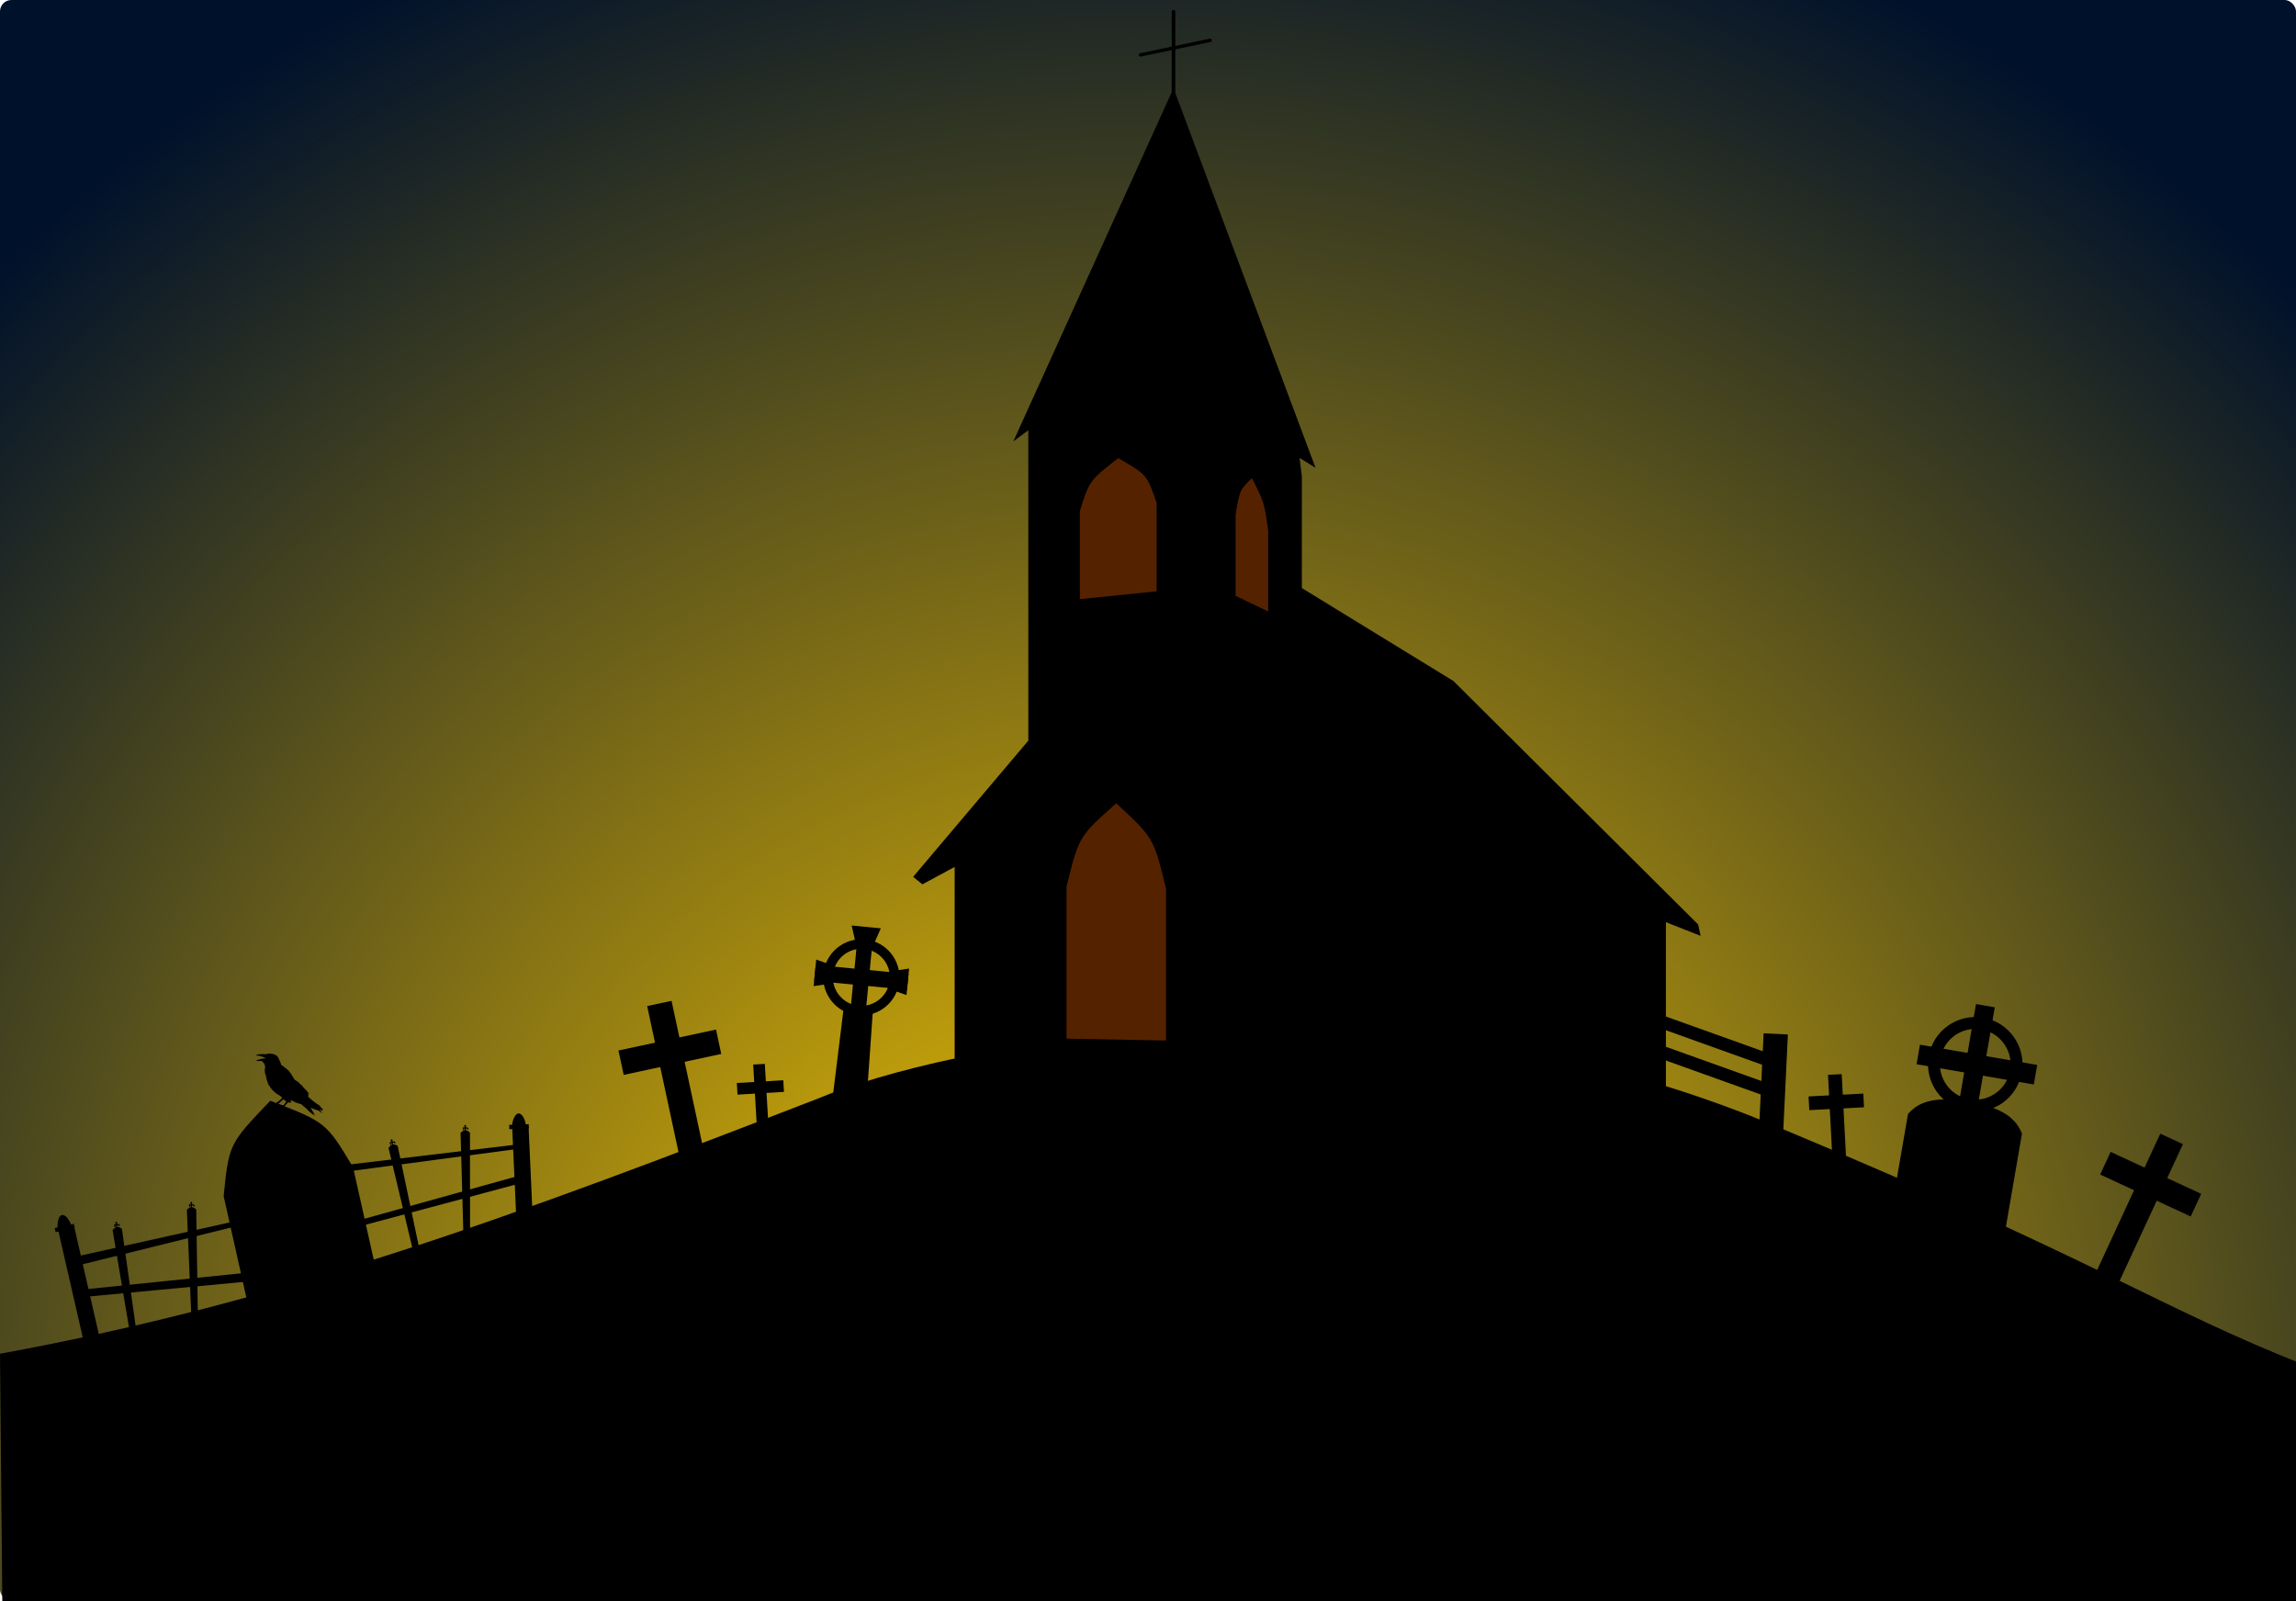 <?xml version="1.0" encoding="UTF-8" standalone="no"?>
<!-- Created with Inkscape (http://www.inkscape.org/) -->
<svg
    xmlns:inkscape="http://www.inkscape.org/namespaces/inkscape"
    xmlns:rdf="http://www.w3.org/1999/02/22-rdf-syntax-ns#"
    xmlns="http://www.w3.org/2000/svg"
    xmlns:sodipodi="http://sodipodi.sourceforge.net/DTD/sodipodi-0.dtd"
    xmlns:cc="http://creativecommons.org/ns#"
    xmlns:xlink="http://www.w3.org/1999/xlink"
    xmlns:dc="http://purl.org/dc/elements/1.1/"
    xmlns:svg="http://www.w3.org/2000/svg"
    xmlns:ns1="http://sozi.baierouge.fr"
    id="svg3641"
    sodipodi:docname="church.svg"
    viewBox="0 0 502 350"
    version="1.1"
    inkscape:version="0.48.1 r9760"
  >
  <defs
      id="defs3643"
    >
    <radialGradient
        id="radialGradient4127"
        gradientUnits="userSpaceOnUse"
        cy="329.34"
        cx="203.38"
        gradientTransform="matrix(1.014 -.993 .991 1.012 -284.99 182.44)"
        r="251"
        inkscape:collect="always"
      >
      <stop
          id="stop4123"
          style="stop-color:#ffcc00"
          offset="0"
      />
      <stop
          id="stop4125"
          style="stop-color:#00112b"
          offset="1"
      />
    </radialGradient
    >
  </defs
  >
  <sodipodi:namedview
      id="base"
      bordercolor="#666666"
      inkscape:pageshadow="2"
      inkscape:guide-bbox="true"
      inkscape:snap-page="true"
      pagecolor="#ffffff"
      inkscape:window-height="695"
      inkscape:window-maximized="1"
      inkscape:zoom="0.7"
      inkscape:window-x="0"
      showgrid="false"
      borderopacity="1.0"
      inkscape:current-layer="layer1"
      inkscape:cx="254.57655"
      inkscape:cy="88.655135"
      showguides="true"
      inkscape:window-y="24"
      inkscape:window-width="1366"
      inkscape:pageopacity="0.0"
      inkscape:document-units="px"
    >
    <sodipodi:guide
        id="guide4129"
        position="530,404.286"
        orientation="0,1"
    />
  </sodipodi:namedview
  >
  <g
      id="layer1"
      inkscape:label="Layer 1"
      inkscape:groupmode="layer"
      transform="translate(0 -702.36)"
    >
    <rect
        id="rect4119"
        ry="2.5"
        style="fill:url(#radialGradient4127)"
        transform="translate(0 702.36)"
        height="350"
        width="502"
        y="0"
        x="0"
    />
    <g
        id="g3990"
        transform="translate(-139.4 400)"
      >
      <path
          id="rect3004"
          d="m139.4 598.3c61.903-11.302 112.82-30.223 179.19-55.922 25.318-10.639 119.43-31.997 210.21 6.647 68.874 28.695 83.219 39.47 114.66 51.8v51.538h-503.56z"
          sodipodi:nodetypes="ccccccc"
          style="fill-rule:evenodd;fill:#000000"
          inkscape:connector-curvature="0"
      />
      <g
          id="g4014"
          inkscape:transform-center-x="-2.7106221"
          inkscape:transform-center-y="-3.0147138"
          transform="matrix(.58 .056 -.056 .58 95.445 79.974)"
        >
        <path
            id="rect3054-2"
            d="m463.21 718.61h11l1 37.937h-13z"
            sodipodi:nodetypes="ccccc"
            style="fill:#000000"
            inkscape:connector-curvature="0"
        />
        <path
            id="path3065-7"
            sodipodi:rx="12.5"
            sodipodi:ry="12.5"
            style="stroke:#000000;stroke-width:3.6;fill:none"
            sodipodi:type="arc"
            d="m382 898.86c0 6.904-5.596 12.5-12.5 12.5s-12.5-5.596-12.5-12.5 5.596-12.5 12.5-12.5 12.5 5.596 12.5 12.5z"
            transform="translate(99.211 -192.32)"
            sodipodi:cy="898.86218"
            sodipodi:cx="369.5"
        />
        <rect
            id="rect3837-1"
            style="fill:#000000"
            height="30.063"
            width="5.758"
            y="688.54"
            x="465.83"
        />
        <rect
            id="rect3842-7"
            style="fill:#000000"
            height="6"
            width="35"
            y="703.54"
            x="451.21"
        />
        <path
            id="rect3921"
            sodipodi:nodetypes="ccccc"
            style="fill:#000000"
            inkscape:connector-curvature="0"
            d="m451.21 701.54 4 1v8l-4 1z"
        />
        <path
            id="rect3921-1"
            sodipodi:nodetypes="ccccc"
            style="fill:#000000"
            inkscape:connector-curvature="0"
            d="m482.21 702.54 4-1v10l-4-1z"
        />
        <path
            id="rect3921-3"
            sodipodi:nodetypes="ccccc"
            style="fill:#000000"
            inkscape:connector-curvature="0"
            d="m474.21 687.54-2 6h-7l-2-6z"
        />
      </g
      >
      <path
          id="rect4023-1"
          sodipodi:nodetypes="cccccc"
          style="fill:#000000"
          inkscape:connector-curvature="0"
          d="m198.49 543c12.19 4.7 12.19 4.7 18.099 14.517l7.118 31.826-28.29 6.327-7.118-31.826c1.164-11.399 1.164-11.399 10.19-20.845z"
      />
      <g
          id="g4310"
          transform="matrix(.821 -.029 .029 .821 81.13 -191.65)"
        >
        <rect
            id="rect4241"
            style="fill:#000000"
            transform="matrix(1 -.004 .01 1 0 0)"
            height="30.317"
            width="4.367"
            y="908.83"
            x="166.21"
        />
        <path
            id="path4305"
            sodipodi:nodetypes="sssss"
            style="fill:#000000"
            inkscape:connector-curvature="0"
            d="m178.99 907.94c0 1.134-0.708 1.205-1.862 1.205s-1.862-0.071-1.862-1.205 0.708-3.482 1.862-3.482 1.862 2.348 1.862 3.482z"
        />
        <rect
            id="rect4308"
            style="fill:#000000"
            height="1.136"
            width="5.209"
            y="907.41"
            x="174.52"
        />
      </g
      >
      <g
          id="g4310-3"
          transform="matrix(.813 -.113 .113 .813 -92.573 -150.46)"
        >
        <g
            id="g4342"
            transform="matrix(.997 -.077 .077 .997 -70.481 20.023)"
          >
          <rect
              id="rect4241-86"
              style="fill:#000000"
              transform="matrix(1 -.004 .01 1 0 0)"
              height="30.317"
              width="4.367"
              y="908.83"
              x="166.21"
          />
          <path
              id="path4305-0"
              d="m178.99 907.94c0 1.134-0.708 1.205-1.862 1.205s-1.862-0.071-1.862-1.205 0.708-3.482 1.862-3.482 1.862 2.348 1.862 3.482z"
              sodipodi:nodetypes="sssss"
              style="fill:#000000"
              inkscape:connector-curvature="0"
          />
          <rect
              id="rect4308-0"
              style="fill:#000000"
              height="1.136"
              width="5.209"
              y="907.41"
              x="174.52"
          />
        </g
        >
      </g
      >
      <path
          id="rect4347"
          d="m210.03 557.62 42.037-5.016 0.21 0.963-41.826 5.54z"
          sodipodi:nodetypes="ccccc"
          style="fill:#000000"
          inkscape:connector-curvature="0"
      />
      <path
          id="rect4347-1"
          d="m212.19 570.71 41.725-11.618 0.294 1.676-40.931 10.949z"
          sodipodi:nodetypes="ccccc"
          style="fill:#000000"
          inkscape:connector-curvature="0"
      />
      <path
          id="rect4347-8"
          d="m154.6 577.38 40.449-8.997-0.827 1.254-37.961 9.401z"
          sodipodi:nodetypes="ccccc"
          style="fill:#000000"
          inkscape:connector-curvature="0"
      />
      <path
          id="rect4347-4"
          d="m156.32 584.39 41.662-4.277-2.967 2.268-38.219 3.595z"
          sodipodi:nodetypes="ccccc"
          style="fill:#000000"
          inkscape:connector-curvature="0"
      />
      <g
          id="g4490"
          transform="matrix(.801 -.181 .181 .801 -47.737 -157.45)"
        >
        <path
            id="rect4381"
            sodipodi:nodetypes="ccccc"
            style="fill:#000000"
            inkscape:connector-curvature="0"
            d="m132.41 917.27c0.887-0.877 1.722-0.846 2.5 0l-0.446 30.089h-1.702z"
        />
        <g
            id="g4477"
            transform="translate(0 .215)"
          >
          <rect
              id="rect4388"
              style="fill:#000000"
              height="1.555"
              width=".324"
              y="915.23"
              x="133.5"
          />
          <rect
              id="rect4390"
              style="fill:#000000"
              height=".305"
              width="1.273"
              y="915.63"
              x="133.01"
          />
          <path
              id="path4392"
              sodipodi:rx="0.140625"
              sodipodi:ry="0.140625"
              style="fill:#000000"
              sodipodi:type="arc"
              d="m133.65 915.17c0 0.078-0.063 0.141-0.141 0.141-0.078 0-0.141-0.063-0.141-0.141 0-0.078 0.063-0.141 0.141-0.141 0.078 0 0.141 0.063 0.141 0.141z"
              transform="translate(.152 -.074)"
              sodipodi:cy="915.16687"
              sodipodi:cx="133.50781"
          />
          <path
              id="path4392-2"
              sodipodi:rx="0.140625"
              sodipodi:ry="0.140625"
              style="fill:#000000"
              sodipodi:type="arc"
              d="m133.65 915.17c0 0.078-0.063 0.141-0.141 0.141-0.078 0-0.141-0.063-0.141-0.141 0-0.078 0.063-0.141 0.141-0.141 0.078 0 0.141 0.063 0.141 0.141z"
              transform="translate(.293 .055)"
              sodipodi:cy="915.16687"
              sodipodi:cx="133.50781"
          />
          <path
              id="path4392-5"
              sodipodi:rx="0.140625"
              sodipodi:ry="0.140625"
              style="fill:#000000"
              sodipodi:type="arc"
              d="m133.65 915.17c0 0.078-0.063 0.141-0.141 0.141-0.078 0-0.141-0.063-0.141-0.141 0-0.078 0.063-0.141 0.141-0.141 0.078 0 0.141 0.063 0.141 0.141z"
              transform="translate(.012 .055)"
              sodipodi:cy="915.16687"
              sodipodi:cx="133.50781"
          />
          <path
              id="path4392-9"
              sodipodi:rx="0.140625"
              sodipodi:ry="0.140625"
              style="fill:#000000"
              sodipodi:type="arc"
              d="m133.65 915.17c0 0.078-0.063 0.141-0.141 0.141-0.078 0-0.141-0.063-0.141-0.141 0-0.078 0.063-0.141 0.141-0.141 0.078 0 0.141 0.063 0.141 0.141z"
              inkscape:transform-center-x="0.66347625"
              inkscape:transform-center-y="-0.15885"
              transform="matrix(.02 -1 1 .02 -784.74 1031.3)"
              sodipodi:cy="915.16687"
              sodipodi:cx="133.50781"
          />
          <path
              id="path4392-2-7"
              sodipodi:rx="0.140625"
              sodipodi:ry="0.140625"
              style="fill:#000000"
              sodipodi:type="arc"
              d="m133.65 915.17c0 0.078-0.063 0.141-0.141 0.141-0.078 0-0.141-0.063-0.141-0.141 0-0.078 0.063-0.141 0.141-0.141 0.078 0 0.141 0.063 0.141 0.141z"
              inkscape:transform-center-x="0.53183625"
              inkscape:transform-center-y="-0.29685"
              transform="matrix(.02 -1 1 .02 -784.61 1031.2)"
              sodipodi:cy="915.16687"
              sodipodi:cx="133.50781"
          />
          <path
              id="path4392-5-0"
              sodipodi:rx="0.140625"
              sodipodi:ry="0.140625"
              style="fill:#000000"
              sodipodi:type="arc"
              d="m133.65 915.17c0 0.078-0.063 0.141-0.141 0.141-0.078 0-0.141-0.063-0.141-0.141 0-0.078 0.063-0.141 0.141-0.141 0.078 0 0.141 0.063 0.141 0.141z"
              inkscape:transform-center-x="0.53734625"
              inkscape:transform-center-y="-0.01565"
              transform="matrix(.02 -1 1 .02 -784.62 1031.5)"
              sodipodi:cy="915.16687"
              sodipodi:cx="133.50781"
          />
          <path
              id="path4392-9-2"
              sodipodi:rx="0.140625"
              sodipodi:ry="0.140625"
              style="fill:#000000"
              sodipodi:type="arc"
              d="m133.65 915.17c0 0.078-0.063 0.141-0.141 0.141-0.078 0-0.141-0.063-0.141-0.141 0-0.078 0.063-0.141 0.141-0.141 0.078 0 0.141 0.063 0.141 0.141z"
              inkscape:transform-center-x="-0.14006271"
              inkscape:transform-center-y="-0.00080326879"
              transform="matrix(.005 1 -1 .005 1048.9 777.93)"
              sodipodi:cy="915.16687"
              sodipodi:cx="133.50781"
          />
          <path
              id="path4392-2-7-8"
              sodipodi:rx="0.140625"
              sodipodi:ry="0.140625"
              style="fill:#000000"
              sodipodi:type="arc"
              d="m133.65 915.17c0 0.078-0.063 0.141-0.141 0.141-0.078 0-0.141-0.063-0.141-0.141 0-0.078 0.063-0.141 0.141-0.141 0.078 0 0.141 0.063 0.141 0.141z"
              inkscape:transform-center-x="-0.011862712"
              inkscape:transform-center-y="0.14035673"
              transform="matrix(.005 1 -1 .005 1048.8 778.07)"
              sodipodi:cy="915.16687"
              sodipodi:cx="133.50781"
          />
          <path
              id="path4392-5-0-5"
              sodipodi:rx="0.140625"
              sodipodi:ry="0.140625"
              style="fill:#000000"
              sodipodi:type="arc"
              d="m133.65 915.17c0 0.078-0.063 0.141-0.141 0.141-0.078 0-0.141-0.063-0.141-0.141 0-0.078 0.063-0.141 0.141-0.141 0.078 0 0.141 0.063 0.141 0.141z"
              inkscape:transform-center-x="-0.010462712"
              inkscape:transform-center-y="-0.14089327"
              transform="matrix(.005 1 -1 .005 1048.8 777.79)"
              sodipodi:cy="915.16687"
              sodipodi:cx="133.50781"
          />
        </g
        >
      </g
      >
      <g
          id="g4490-4"
          transform="matrix(.821 -.013 .013 .821 119.47 -201.35)"
        >
        <path
            id="rect4381-9"
            sodipodi:nodetypes="ccccc"
            style="fill:#000000"
            inkscape:connector-curvature="0"
            d="m132.41 917.27c0.887-0.877 1.722-0.846 2.5 0l-0.446 30.089h-1.702z"
        />
        <g
            id="g4477-2"
            transform="translate(0 .215)"
          >
          <rect
              id="rect4388-6"
              style="fill:#000000"
              height="1.555"
              width=".324"
              y="915.23"
              x="133.5"
          />
          <rect
              id="rect4390-2"
              style="fill:#000000"
              height=".305"
              width="1.273"
              y="915.63"
              x="133.01"
          />
          <path
              id="path4392-7"
              sodipodi:rx="0.140625"
              sodipodi:ry="0.140625"
              style="fill:#000000"
              sodipodi:type="arc"
              d="m133.65 915.17c0 0.078-0.063 0.141-0.141 0.141-0.078 0-0.141-0.063-0.141-0.141 0-0.078 0.063-0.141 0.141-0.141 0.078 0 0.141 0.063 0.141 0.141z"
              transform="translate(.152 -.074)"
              sodipodi:cy="915.16687"
              sodipodi:cx="133.50781"
          />
          <path
              id="path4392-2-0"
              sodipodi:rx="0.140625"
              sodipodi:ry="0.140625"
              style="fill:#000000"
              sodipodi:type="arc"
              d="m133.65 915.17c0 0.078-0.063 0.141-0.141 0.141-0.078 0-0.141-0.063-0.141-0.141 0-0.078 0.063-0.141 0.141-0.141 0.078 0 0.141 0.063 0.141 0.141z"
              transform="translate(.293 .055)"
              sodipodi:cy="915.16687"
              sodipodi:cx="133.50781"
          />
          <path
              id="path4392-5-07"
              sodipodi:rx="0.140625"
              sodipodi:ry="0.140625"
              style="fill:#000000"
              sodipodi:type="arc"
              d="m133.65 915.17c0 0.078-0.063 0.141-0.141 0.141-0.078 0-0.141-0.063-0.141-0.141 0-0.078 0.063-0.141 0.141-0.141 0.078 0 0.141 0.063 0.141 0.141z"
              transform="translate(.012 .055)"
              sodipodi:cy="915.16687"
              sodipodi:cx="133.50781"
          />
          <path
              id="path4392-9-28"
              sodipodi:rx="0.140625"
              sodipodi:ry="0.140625"
              style="fill:#000000"
              sodipodi:type="arc"
              d="m133.65 915.17c0 0.078-0.063 0.141-0.141 0.141-0.078 0-0.141-0.063-0.141-0.141 0-0.078 0.063-0.141 0.141-0.141 0.078 0 0.141 0.063 0.141 0.141z"
              inkscape:transform-center-x="0.66347625"
              inkscape:transform-center-y="-0.15885"
              transform="matrix(.02 -1 1 .02 -784.74 1031.3)"
              sodipodi:cy="915.16687"
              sodipodi:cx="133.50781"
          />
          <path
              id="path4392-2-7-87"
              sodipodi:rx="0.140625"
              sodipodi:ry="0.140625"
              style="fill:#000000"
              sodipodi:type="arc"
              d="m133.65 915.17c0 0.078-0.063 0.141-0.141 0.141-0.078 0-0.141-0.063-0.141-0.141 0-0.078 0.063-0.141 0.141-0.141 0.078 0 0.141 0.063 0.141 0.141z"
              inkscape:transform-center-x="0.53183625"
              inkscape:transform-center-y="-0.29685"
              transform="matrix(.02 -1 1 .02 -784.61 1031.2)"
              sodipodi:cy="915.16687"
              sodipodi:cx="133.50781"
          />
          <path
              id="path4392-5-0-1"
              sodipodi:rx="0.140625"
              sodipodi:ry="0.140625"
              style="fill:#000000"
              sodipodi:type="arc"
              d="m133.65 915.17c0 0.078-0.063 0.141-0.141 0.141-0.078 0-0.141-0.063-0.141-0.141 0-0.078 0.063-0.141 0.141-0.141 0.078 0 0.141 0.063 0.141 0.141z"
              inkscape:transform-center-x="0.53734625"
              inkscape:transform-center-y="-0.01565"
              transform="matrix(.02 -1 1 .02 -784.62 1031.5)"
              sodipodi:cy="915.16687"
              sodipodi:cx="133.50781"
          />
          <path
              id="path4392-9-2-8"
              sodipodi:rx="0.140625"
              sodipodi:ry="0.140625"
              style="fill:#000000"
              sodipodi:type="arc"
              d="m133.65 915.17c0 0.078-0.063 0.141-0.141 0.141-0.078 0-0.141-0.063-0.141-0.141 0-0.078 0.063-0.141 0.141-0.141 0.078 0 0.141 0.063 0.141 0.141z"
              inkscape:transform-center-x="-0.14006271"
              inkscape:transform-center-y="-0.00080326879"
              transform="matrix(.005 1 -1 .005 1048.9 777.93)"
              sodipodi:cy="915.16687"
              sodipodi:cx="133.50781"
          />
          <path
              id="path4392-2-7-8-3"
              sodipodi:rx="0.140625"
              sodipodi:ry="0.140625"
              style="fill:#000000"
              sodipodi:type="arc"
              d="m133.65 915.17c0 0.078-0.063 0.141-0.141 0.141-0.078 0-0.141-0.063-0.141-0.141 0-0.078 0.063-0.141 0.141-0.141 0.078 0 0.141 0.063 0.141 0.141z"
              inkscape:transform-center-x="-0.011862712"
              inkscape:transform-center-y="0.14035673"
              transform="matrix(.005 1 -1 .005 1048.8 778.07)"
              sodipodi:cy="915.16687"
              sodipodi:cx="133.50781"
          />
          <path
              id="path4392-5-0-5-5"
              sodipodi:rx="0.140625"
              sodipodi:ry="0.140625"
              style="fill:#000000"
              sodipodi:type="arc"
              d="m133.65 915.17c0 0.078-0.063 0.141-0.141 0.141-0.078 0-0.141-0.063-0.141-0.141 0-0.078 0.063-0.141 0.141-0.141 0.078 0 0.141 0.063 0.141 0.141z"
              inkscape:transform-center-x="-0.010462712"
              inkscape:transform-center-y="-0.14089327"
              transform="matrix(.005 1 -1 .005 1048.8 777.79)"
              sodipodi:cy="915.16687"
              sodipodi:cx="133.50781"
          />
        </g
        >
      </g
      >
      <g
          id="g4490-3"
          transform="matrix(.821 -.025 .025 .821 48.609 -182.94)"
        >
        <path
            id="rect4381-1"
            sodipodi:nodetypes="ccccc"
            style="fill:#000000"
            inkscape:connector-curvature="0"
            d="m132.41 917.27c0.887-0.877 1.722-0.846 2.5 0l-0.446 30.089h-1.702z"
        />
        <g
            id="g4477-3"
            transform="translate(0 .215)"
          >
          <rect
              id="rect4388-3"
              style="fill:#000000"
              height="1.555"
              width=".324"
              y="915.23"
              x="133.5"
          />
          <rect
              id="rect4390-9"
              style="fill:#000000"
              height=".305"
              width="1.273"
              y="915.63"
              x="133.01"
          />
          <path
              id="path4392-90"
              sodipodi:rx="0.140625"
              sodipodi:ry="0.140625"
              style="fill:#000000"
              sodipodi:type="arc"
              d="m133.65 915.17c0 0.078-0.063 0.141-0.141 0.141-0.078 0-0.141-0.063-0.141-0.141 0-0.078 0.063-0.141 0.141-0.141 0.078 0 0.141 0.063 0.141 0.141z"
              transform="translate(.152 -.074)"
              sodipodi:cy="915.16687"
              sodipodi:cx="133.50781"
          />
          <path
              id="path4392-2-6"
              sodipodi:rx="0.140625"
              sodipodi:ry="0.140625"
              style="fill:#000000"
              sodipodi:type="arc"
              d="m133.65 915.17c0 0.078-0.063 0.141-0.141 0.141-0.078 0-0.141-0.063-0.141-0.141 0-0.078 0.063-0.141 0.141-0.141 0.078 0 0.141 0.063 0.141 0.141z"
              transform="translate(.293 .055)"
              sodipodi:cy="915.16687"
              sodipodi:cx="133.50781"
          />
          <path
              id="path4392-5-2"
              sodipodi:rx="0.140625"
              sodipodi:ry="0.140625"
              style="fill:#000000"
              sodipodi:type="arc"
              d="m133.65 915.17c0 0.078-0.063 0.141-0.141 0.141-0.078 0-0.141-0.063-0.141-0.141 0-0.078 0.063-0.141 0.141-0.141 0.078 0 0.141 0.063 0.141 0.141z"
              transform="translate(.012 .055)"
              sodipodi:cy="915.16687"
              sodipodi:cx="133.50781"
          />
          <path
              id="path4392-9-8"
              sodipodi:rx="0.140625"
              sodipodi:ry="0.140625"
              style="fill:#000000"
              sodipodi:type="arc"
              d="m133.65 915.17c0 0.078-0.063 0.141-0.141 0.141-0.078 0-0.141-0.063-0.141-0.141 0-0.078 0.063-0.141 0.141-0.141 0.078 0 0.141 0.063 0.141 0.141z"
              inkscape:transform-center-x="0.66347625"
              inkscape:transform-center-y="-0.15885"
              transform="matrix(.02 -1 1 .02 -784.74 1031.3)"
              sodipodi:cy="915.16687"
              sodipodi:cx="133.50781"
          />
          <path
              id="path4392-2-7-89"
              sodipodi:rx="0.140625"
              sodipodi:ry="0.140625"
              style="fill:#000000"
              sodipodi:type="arc"
              d="m133.65 915.17c0 0.078-0.063 0.141-0.141 0.141-0.078 0-0.141-0.063-0.141-0.141 0-0.078 0.063-0.141 0.141-0.141 0.078 0 0.141 0.063 0.141 0.141z"
              inkscape:transform-center-x="0.53183625"
              inkscape:transform-center-y="-0.29685"
              transform="matrix(.02 -1 1 .02 -784.61 1031.2)"
              sodipodi:cy="915.16687"
              sodipodi:cx="133.50781"
          />
          <path
              id="path4392-5-0-3"
              sodipodi:rx="0.140625"
              sodipodi:ry="0.140625"
              style="fill:#000000"
              sodipodi:type="arc"
              d="m133.65 915.17c0 0.078-0.063 0.141-0.141 0.141-0.078 0-0.141-0.063-0.141-0.141 0-0.078 0.063-0.141 0.141-0.141 0.078 0 0.141 0.063 0.141 0.141z"
              inkscape:transform-center-x="0.53734625"
              inkscape:transform-center-y="-0.01565"
              transform="matrix(.02 -1 1 .02 -784.62 1031.5)"
              sodipodi:cy="915.16687"
              sodipodi:cx="133.50781"
          />
          <path
              id="path4392-9-2-4"
              sodipodi:rx="0.140625"
              sodipodi:ry="0.140625"
              style="fill:#000000"
              sodipodi:type="arc"
              d="m133.65 915.17c0 0.078-0.063 0.141-0.141 0.141-0.078 0-0.141-0.063-0.141-0.141 0-0.078 0.063-0.141 0.141-0.141 0.078 0 0.141 0.063 0.141 0.141z"
              inkscape:transform-center-x="-0.14006271"
              inkscape:transform-center-y="-0.00080326879"
              transform="matrix(.005 1 -1 .005 1048.9 777.93)"
              sodipodi:cy="915.16687"
              sodipodi:cx="133.50781"
          />
          <path
              id="path4392-2-7-8-5"
              sodipodi:rx="0.140625"
              sodipodi:ry="0.140625"
              style="fill:#000000"
              sodipodi:type="arc"
              d="m133.65 915.17c0 0.078-0.063 0.141-0.141 0.141-0.078 0-0.141-0.063-0.141-0.141 0-0.078 0.063-0.141 0.141-0.141 0.078 0 0.141 0.063 0.141 0.141z"
              inkscape:transform-center-x="-0.011862712"
              inkscape:transform-center-y="0.14035673"
              transform="matrix(.005 1 -1 .005 1048.8 778.07)"
              sodipodi:cy="915.16687"
              sodipodi:cx="133.50781"
          />
          <path
              id="path4392-5-0-5-2"
              sodipodi:rx="0.140625"
              sodipodi:ry="0.140625"
              style="fill:#000000"
              sodipodi:type="arc"
              d="m133.65 915.17c0 0.078-0.063 0.141-0.141 0.141-0.078 0-0.141-0.063-0.141-0.141 0-0.078 0.063-0.141 0.141-0.141 0.078 0 0.141 0.063 0.141 0.141z"
              inkscape:transform-center-x="-0.010462712"
              inkscape:transform-center-y="-0.14089327"
              transform="matrix(.005 1 -1 .005 1048.8 777.79)"
              sodipodi:cy="915.16687"
              sodipodi:cx="133.50781"
          />
        </g
        >
      </g
      >
      <g
          id="g4490-8"
          transform="matrix(.811 -.127 .127 .811 -59.855 -155.79)"
        >
        <path
            id="rect4381-2"
            sodipodi:nodetypes="ccccc"
            style="fill:#000000"
            inkscape:connector-curvature="0"
            d="m132.41 917.27c0.887-0.877 1.722-0.846 2.5 0l-0.446 30.089h-1.702z"
        />
        <g
            id="g4477-6"
            transform="translate(0 .215)"
          >
          <rect
              id="rect4388-5"
              style="fill:#000000"
              height="1.555"
              width=".324"
              y="915.23"
              x="133.5"
          />
          <rect
              id="rect4390-4"
              style="fill:#000000"
              height=".305"
              width="1.273"
              y="915.63"
              x="133.01"
          />
          <path
              id="path4392-6"
              sodipodi:rx="0.140625"
              sodipodi:ry="0.140625"
              style="fill:#000000"
              sodipodi:type="arc"
              d="m133.65 915.17c0 0.078-0.063 0.141-0.141 0.141-0.078 0-0.141-0.063-0.141-0.141 0-0.078 0.063-0.141 0.141-0.141 0.078 0 0.141 0.063 0.141 0.141z"
              transform="translate(.152 -.074)"
              sodipodi:cy="915.16687"
              sodipodi:cx="133.50781"
          />
          <path
              id="path4392-2-3"
              sodipodi:rx="0.140625"
              sodipodi:ry="0.140625"
              style="fill:#000000"
              sodipodi:type="arc"
              d="m133.65 915.17c0 0.078-0.063 0.141-0.141 0.141-0.078 0-0.141-0.063-0.141-0.141 0-0.078 0.063-0.141 0.141-0.141 0.078 0 0.141 0.063 0.141 0.141z"
              transform="translate(.293 .055)"
              sodipodi:cy="915.16687"
              sodipodi:cx="133.50781"
          />
          <path
              id="path4392-5-8"
              sodipodi:rx="0.140625"
              sodipodi:ry="0.140625"
              style="fill:#000000"
              sodipodi:type="arc"
              d="m133.65 915.17c0 0.078-0.063 0.141-0.141 0.141-0.078 0-0.141-0.063-0.141-0.141 0-0.078 0.063-0.141 0.141-0.141 0.078 0 0.141 0.063 0.141 0.141z"
              transform="translate(.012 .055)"
              sodipodi:cy="915.16687"
              sodipodi:cx="133.50781"
          />
          <path
              id="path4392-9-4"
              sodipodi:rx="0.140625"
              sodipodi:ry="0.140625"
              style="fill:#000000"
              sodipodi:type="arc"
              d="m133.65 915.17c0 0.078-0.063 0.141-0.141 0.141-0.078 0-0.141-0.063-0.141-0.141 0-0.078 0.063-0.141 0.141-0.141 0.078 0 0.141 0.063 0.141 0.141z"
              inkscape:transform-center-x="0.66347625"
              inkscape:transform-center-y="-0.15885"
              transform="matrix(.02 -1 1 .02 -784.74 1031.3)"
              sodipodi:cy="915.16687"
              sodipodi:cx="133.50781"
          />
          <path
              id="path4392-2-7-3"
              sodipodi:rx="0.140625"
              sodipodi:ry="0.140625"
              style="fill:#000000"
              sodipodi:type="arc"
              d="m133.65 915.17c0 0.078-0.063 0.141-0.141 0.141-0.078 0-0.141-0.063-0.141-0.141 0-0.078 0.063-0.141 0.141-0.141 0.078 0 0.141 0.063 0.141 0.141z"
              inkscape:transform-center-x="0.53183625"
              inkscape:transform-center-y="-0.29685"
              transform="matrix(.02 -1 1 .02 -784.61 1031.2)"
              sodipodi:cy="915.16687"
              sodipodi:cx="133.50781"
          />
          <path
              id="path4392-5-0-7"
              sodipodi:rx="0.140625"
              sodipodi:ry="0.140625"
              style="fill:#000000"
              sodipodi:type="arc"
              d="m133.65 915.17c0 0.078-0.063 0.141-0.141 0.141-0.078 0-0.141-0.063-0.141-0.141 0-0.078 0.063-0.141 0.141-0.141 0.078 0 0.141 0.063 0.141 0.141z"
              inkscape:transform-center-x="0.53734625"
              inkscape:transform-center-y="-0.01565"
              transform="matrix(.02 -1 1 .02 -784.62 1031.5)"
              sodipodi:cy="915.16687"
              sodipodi:cx="133.50781"
          />
          <path
              id="path4392-9-2-7"
              sodipodi:rx="0.140625"
              sodipodi:ry="0.140625"
              style="fill:#000000"
              sodipodi:type="arc"
              d="m133.65 915.17c0 0.078-0.063 0.141-0.141 0.141-0.078 0-0.141-0.063-0.141-0.141 0-0.078 0.063-0.141 0.141-0.141 0.078 0 0.141 0.063 0.141 0.141z"
              inkscape:transform-center-x="-0.14006271"
              inkscape:transform-center-y="-0.00080326879"
              transform="matrix(.005 1 -1 .005 1048.9 777.93)"
              sodipodi:cy="915.16687"
              sodipodi:cx="133.50781"
          />
          <path
              id="path4392-2-7-8-1"
              sodipodi:rx="0.140625"
              sodipodi:ry="0.140625"
              style="fill:#000000"
              sodipodi:type="arc"
              d="m133.65 915.17c0 0.078-0.063 0.141-0.141 0.141-0.078 0-0.141-0.063-0.141-0.141 0-0.078 0.063-0.141 0.141-0.141 0.078 0 0.141 0.063 0.141 0.141z"
              inkscape:transform-center-x="-0.011862712"
              inkscape:transform-center-y="0.14035673"
              transform="matrix(.005 1 -1 .005 1048.8 778.07)"
              sodipodi:cy="915.16687"
              sodipodi:cx="133.50781"
          />
          <path
              id="path4392-5-0-5-0"
              sodipodi:rx="0.140625"
              sodipodi:ry="0.140625"
              style="fill:#000000"
              sodipodi:type="arc"
              d="m133.65 915.17c0 0.078-0.063 0.141-0.141 0.141-0.078 0-0.141-0.063-0.141-0.141 0-0.078 0.063-0.141 0.141-0.141 0.078 0 0.141 0.063 0.141 0.141z"
              inkscape:transform-center-x="-0.010462712"
              inkscape:transform-center-y="-0.14089327"
              transform="matrix(.005 1 -1 .005 1048.8 777.79)"
              sodipodi:cy="915.16687"
              sodipodi:cx="133.50781"
          />
        </g
        >
      </g
      >
      <g
          id="g3868-9"
          transform="matrix(.712 .123 -.123 .712 423.55 -148.48)"
        >
        <path
            id="rect3054-1"
            sodipodi:nodetypes="ccccccc"
            style="fill:#000000"
            inkscape:connector-curvature="0"
            d="m345 915.61c2-3.251 5-5.251 10-6.187h15c5 0.937 8 2.937 10 6.187v31.749h-35z"
        />
        <path
            id="path3065-0"
            sodipodi:rx="12.5"
            sodipodi:ry="12.5"
            style="stroke:#000000;stroke-width:3.6;fill:none"
            sodipodi:type="arc"
            d="m382 898.86c0 6.904-5.596 12.5-12.5 12.5s-12.5-5.596-12.5-12.5 5.596-12.5 12.5-12.5 12.5 5.596 12.5 12.5z"
            transform="translate(-7,-1.5)"
            sodipodi:cy="898.86218"
            sodipodi:cx="369.5"
        />
        <rect
            id="rect3837-12"
            style="fill:#000000"
            height="30.063"
            width="5.758"
            y="879.36"
            x="359.62"
        />
        <rect
            id="rect3842-6"
            style="fill:#000000"
            height="6"
            width="36"
            y="894.36"
            x="345"
        />
      </g
      >
      <g
          id="g3407"
          transform="matrix(.995 -.103 .103 .995 -538.93 -269.18)"
        >
        <path
            id="rect4084-1"
            style="fill:#000000"
            inkscape:connector-curvature="0"
            d="m733.74 871.41 5.421-0.589 4.123 37.944-5.421 0.589z"
        />
        <path
            id="rect4086-8"
            style="fill:#000000"
            inkscape:connector-curvature="0"
            d="m726.5 880.42 21.683-2.356 0.589 5.421-21.683 2.356z"
        />
      </g
      >
      <g
          id="g4820"
          transform="matrix(.931 -.366 .366 .931 -79.773 -211.97)"
        >
        <g
            id="g4774"
            transform="matrix(.575 .192 -.192 .575 327.05 436.9)"
          >
          <path
              id="rect4084-1-9"
              style="fill:#000000"
              inkscape:connector-curvature="0"
              d="m214.52 774.52h4.94v34.578h-4.94z"
          />
          <path
              id="rect4086-8-2"
              style="fill:#000000"
              inkscape:connector-curvature="0"
              d="m207.11 781.93h19.759v4.94h-19.759z"
          />
        </g
        >
      </g
      >
      <path
          id="path2182"
          style="fill:#000000"
          d="m206.75 545.1c-0.012-0.032-0.342-0.345-0.439-0.467-0.044-0.055-0.163-0.156-0.311-0.263-0.299-0.217-0.362-0.268-0.594-0.482l-0.187-0.172-0.24-0.048c-0.258-0.052-0.562-0.148-0.871-0.274-0.178-0.073-0.634-0.293-0.772-0.372-0.18-0.104-0.418-0.191-0.455-0.167-0.018 0.011-0.017 0.014 0.006 0.015 0.016 0 0.033 0.008 0.039 0.017 0.006 0.01-0.008 0.017-0.033 0.017-0.027 0-0.043-0.009-0.043-0.025 0-0.039-0.026-0.03-0.048 0.018-0.026 0.058-0.025 0.088 0.003 0.051 0.021-0.028 0.025-0.029 0.075-0.003 0.029 0.015 0.063 0.027 0.075 0.027 0.013 0 0.037 0.011 0.055 0.024 0.026 0.019 0.028 0.028 0.011 0.045-0.031 0.031-0.026 0.071 0.012 0.094 0.019 0.012 0.029 0.031 0.023 0.046-0.006 0.015 0.002 0.03 0.02 0.036 0.028 0.011 0.027 0.013-0.001 0.034-0.028 0.02-0.028 0.022-0.002 0.022 0.021 0 0.028 0.015 0.028 0.059 0 0.05-0.006 0.059-0.038 0.058-0.034 0-0.175-0.069-0.276-0.134-0.02-0.013-0.042-0.019-0.048-0.012-0.012 0.012 0.043 0.087 0.137 0.184 0.033 0.034 0.058 0.07 0.054 0.08-0.003 0.01-0.081-0.028-0.174-0.083-0.181-0.108-0.223-0.123-0.193-0.068 0.01 0.018 0.028 0.034 0.04 0.034 0.03 0 0.101 0.078 0.081 0.09-0.009 0.005-0.049-0.02-0.089-0.056-0.04-0.036-0.086-0.078-0.103-0.092-0.016-0.014-0.036-0.026-0.044-0.026-0.04 0-0.963 0.989-0.963 1.036-1.736 0.048-1.174-0.097-2.096-0.731 0.143 0.015 0.151 0.014 0.251-0.032 0.057-0.026 0.103-0.056 0.103-0.067 0-0.011 0.022-0.024 0.049-0.03 0.028-0.006 0.052-0.024 0.057-0.043 0.005-0.018 0.026-0.039 0.049-0.048 0.022-0.008 0.05-0.027 0.062-0.042 0.012-0.015 0.052-0.043 0.087-0.064 0.036-0.02 0.065-0.041 0.065-0.047 0-0.006 0.058-0.056 0.128-0.11 0.152-0.118 0.447-0.358 0.459-0.374 0.005-0.006 0.093-0.089 0.197-0.185 0.104-0.096 0.189-0.185 0.189-0.199 0-0.014-0.039-0.077-0.087-0.141-0.071-0.096-0.121-0.14-0.281-0.245-0.107-0.071-0.227-0.153-0.266-0.184-0.04-0.03-0.129-0.082-0.199-0.115-0.139-0.066-0.215-0.117-0.47-0.311-0.093-0.071-0.203-0.151-0.243-0.176-0.093-0.059-0.61-0.577-0.751-0.754-0.059-0.074-0.125-0.15-0.147-0.168-0.022-0.019-0.057-0.066-0.077-0.105-0.119-0.223-0.215-0.387-0.239-0.406-0.015-0.013-0.043-0.053-0.063-0.091-0.026-0.051-0.037-0.06-0.042-0.038-0.011 0.051-0.039 0.024-0.083-0.081-0.023-0.055-0.056-0.115-0.073-0.134-0.04-0.044-0.159-0.385-0.19-0.546-0.013-0.069-0.036-0.147-0.051-0.175-0.015-0.028-0.031-0.077-0.036-0.109-0.012-0.072-0.057-0.22-0.074-0.243-0.031-0.042-0.124-0.445-0.151-0.658-0.009-0.066-0.03-0.153-0.049-0.193-0.018-0.04-0.041-0.099-0.05-0.131-0.009-0.032-0.043-0.135-0.075-0.229-0.079-0.231-0.108-0.482-0.081-0.7 0.027-0.217 0.026-0.238-0.006-0.212-0.014 0.011-0.025 0.031-0.025 0.043 0 0.012-0.009 0.028-0.019 0.034-0.035 0.021 0-0.172 0.055-0.31 0.044-0.108 0.053-0.158 0.06-0.318 0.007-0.148 0.004-0.188-0.013-0.185-0.028 0.007-0.07-0.147-0.058-0.215 0.006-0.036 0.002-0.055-0.014-0.061-0.037-0.014-0.048-0.133-0.019-0.215l0.026-0.073-0.043 0.046c-0.059 0.063-0.082 0.059-0.068-0.012 0.016-0.083-0.038-0.178-0.093-0.164-0.02 0.005-0.031-0.007-0.04-0.044-0.008-0.036-0.021-0.052-0.043-0.052-0.043 0-0.099-0.05-0.088-0.078 0.006-0.015-0.004-0.023-0.026-0.023-0.029 0-0.033-0.008-0.026-0.046 0.007-0.035-0.001-0.058-0.033-0.092-0.023-0.025-0.05-0.046-0.059-0.046-0.009 0-0.019-0.007-0.022-0.015-0.003-0.008-0.044-0.034-0.091-0.058l-0.086-0.043-0.615-0.003c-0.539-0.002-0.615-0.006-0.61-0.028 0.021-0.103 0.829-0.378 1.314-0.447 0.101-0.015 0.293-0.042 0.426-0.062 0.133-0.019 0.274-0.036 0.315-0.036 0.041-0.002 0.077-0.007 0.082-0.014 0.038-0.062-0.915-0.442-1.301-0.518-0.236-0.046-0.641-0.084-0.719-0.066-0.083 0.019-0.097-0.003-0.044-0.066 0.096-0.114 0.439-0.227 0.743-0.245 0.647-0.038 0.977-0.039 1.27-0.002 0.244 0.031 0.261 0.028 0.344-0.046 0.059-0.053 0.082-0.063 0.14-0.062 0.038 0.002 0.125-0.005 0.194-0.015 0.169-0.022 0.632 0.004 0.847 0.048 0.316 0.065 0.601 0.177 0.781 0.308 0.06 0.043 0.136 0.097 0.169 0.118 0.033 0.022 0.074 0.061 0.091 0.087s0.075 0.101 0.129 0.167c0.054 0.066 0.098 0.126 0.098 0.135 0 0.009 0.018 0.042 0.04 0.074s0.049 0.089 0.061 0.126c0.012 0.037 0.042 0.109 0.068 0.159 0.025 0.051 0.058 0.115 0.071 0.143 0.041 0.082 0.072 0.161 0.112 0.285 0.021 0.065 0.067 0.168 0.103 0.229 0.088 0.151 0.104 0.194 0.107 0.286 0.002 0.043 0.012 0.09 0.024 0.104 0.011 0.014 0.024 0.058 0.028 0.097 0.004 0.043 0.018 0.079 0.034 0.089 0.015 0.009 0.062 0.041 0.105 0.071 0.043 0.03 0.111 0.074 0.153 0.097 0.042 0.024 0.103 0.063 0.137 0.088 0.271 0.202 0.408 0.311 0.509 0.408 0.065 0.062 0.171 0.149 0.237 0.194 0.168 0.114 0.43 0.349 0.55 0.493 0.027 0.032 0.087 0.111 0.134 0.176 0.047 0.065 0.123 0.167 0.17 0.226 0.047 0.06 0.105 0.139 0.129 0.176 0.024 0.037 0.08 0.124 0.125 0.193 0.045 0.069 0.085 0.133 0.088 0.143 0.004 0.009 0.057 0.096 0.119 0.193 0.061 0.097 0.135 0.218 0.163 0.268 0.219 0.398 0.264 0.458 0.458 0.61 0.131 0.103 0.155 0.119 0.329 0.213 0.123 0.067 0.235 0.139 0.33 0.213 0.051 0.039 0.226 0.217 0.39 0.396 0.074 0.08 0.143 0.145 0.153 0.145 0.011 0 0.091 0.07 0.179 0.155 0.087 0.085 0.181 0.171 0.207 0.191 0.026 0.02 0.072 0.084 0.102 0.143 0.069 0.135 0.166 0.253 0.314 0.377 0.064 0.054 0.14 0.124 0.168 0.156 0.053 0.059 0.107 0.114 0.146 0.146 0.152 0.128 0.497 0.566 0.612 0.778 0.018 0.032 0.046 0.08 0.063 0.106 0.05 0.075 0.014 0.094-0.095 0.048-0.095-0.039-0.147-0.047-0.147-0.021 0 0.009 0.016 0.045 0.036 0.08 0.096 0.169 0.115 0.215 0.115 0.278 0 0.056-0.011 0.077-0.067 0.13-0.037 0.035-0.067 0.07-0.067 0.078 0 0.008 0.051 0.05 0.113 0.093 0.19 0.133 0.26 0.194 0.402 0.354 0.033 0.036 0.08 0.068 0.12 0.079 0.044 0.012 0.084 0.041 0.122 0.086 0.031 0.038 0.082 0.092 0.113 0.121 0.157 0.149 0.197 0.184 0.244 0.217 0.028 0.02 0.104 0.079 0.169 0.131 0.065 0.052 0.151 0.114 0.193 0.138 0.042 0.024 0.099 0.067 0.128 0.094 0.029 0.027 0.104 0.084 0.168 0.126 0.064 0.042 0.149 0.099 0.191 0.127 0.102 0.07 0.164 0.109 0.361 0.232 0.197 0.123 0.333 0.246 0.321 0.291-0.006 0.022 0.002 0.031 0.028 0.031 0.028 0.002 0.05 0.028 0.096 0.122 0.046 0.092 0.073 0.128 0.117 0.15 0.074 0.037 0.252 0.231 0.312 0.34 0.026 0.048 0.047 0.113 0.049 0.151 0.001 0.037 0.008 0.091 0.015 0.121 0.022 0.091-0.037 0.088-0.243-0.012-0.392-0.19-0.542-0.248-0.432-0.166 0.025 0.019 0.046 0.042 0.046 0.052 0 0.026 0.117 0.215 0.175 0.283 0.128 0.149 0.228 0.29 0.228 0.32 0 0.018 0.008 0.048 0.018 0.066 0.013 0.025 0.012 0.035-0.007 0.042-0.015 0.006-0.1-0.052-0.218-0.147-0.239-0.193-0.425-0.338-0.543-0.422-0.086-0.061-0.091-0.063-0.113-0.034-0.022 0.03-0.031 0.028-0.23-0.04-0.271-0.093-0.642-0.227-0.727-0.264-0.037-0.016-0.139-0.054-0.226-0.085-0.088-0.03-0.214-0.078-0.281-0.106-0.067-0.028-0.122-0.043-0.122-0.035 0 0.019 0.073 0.139 0.344 0.56 0.053 0.083 0.124 0.194 0.158 0.247 0.05 0.079 0.07 0.152 0.119 0.161 0.11 0.337 0.109 0.436 0.329 0.622-0.047 0.196-1.258-0.762-1.179-0.743m-5.649-1.473c0.144-0.154 0.593-0.769 0.593-0.811 0-0.012-0.023-0.035-0.05-0.049-0.048-0.025-0.05-0.024-0.05 0.008 0 0.054-0.033 0.04-0.114-0.046-0.041-0.044-0.066-0.063-0.056-0.043 0.021 0.041-0.001 0.068-0.028 0.034-0.009-0.011-0.029-0.046-0.045-0.077-0.038-0.074-0.125-0.17-0.156-0.17-0.013 0-0.046-0.024-0.073-0.052-0.048-0.052-0.049-0.052-0.095-0.022-0.125 0.08-0.51 0.414-0.758 0.657-0.153 0.149-0.284 0.279-0.292 0.288-0.008 0.009-0.032 0.036-0.054 0.061s-0.041 0.05-0.041 0.057c0 0.018 0.527 0.125 0.638 0.129 0.313 0.067 0.153 0.046 0.438 0.095zm5.51-2.519c-0.001-0.018 0.003-0.028 0.009-0.022 0.005 0.006 0.006 0.02 0.001 0.032-0.005 0.013-0.009 0.009-0.01-0.01z"
          inkscape:transform-center-x="-1.9593139"
          inkscape:transform-center-y="0.00013046161"
          inkscape:connector-curvature="0"
          sodipodi:nodetypes="csscccsssssssssssssssssssssssssssssssccssssssssssssssssssssssssssssssssssssssssssscccsssssssssscccsssssssssssssssssssssssssssssssssssssssssssssssssssssssssssssssssssssssssssssssssssssssssssssssssccccssssssssssssssccccsccc"
      />
      <g
          id="g4060"
          transform="matrix(.819 0 0 .819 -292.33 -187.08)"
        >
        <path
            id="rect3167-1"
            sodipodi:nodetypes="ccccccccccccccccccccc"
            style="fill:#000000"
            inkscape:connector-curvature="0"
            d="m782 829.01-8.618 4.648-2.463-2.009 30.743-36.345v-78.769-4.098l-3.991 2.978 42.752-94.257 37.919 101.32-4.266-2.637 0.614 4.884v29.852l40.447 24.795 65.348 64.996 0.659 3.04-9.269-3.651v8.066 47.408h-48.873-141z"
        />
        <path
            id="path3170-3"
            style="stroke-linejoin:round;stroke:#000000;stroke-linecap:round;stroke-width:.955;fill:none"
            inkscape:connector-curvature="0"
            d="m840.42 622.28v-21.558"
        />
        <path
            id="path3940-2"
            d="m831.61 612.26 18.6-3.89"
            style="stroke-linejoin:round;stroke:#000000;stroke-linecap:round;stroke-width:.894;fill:none"
            inkscape:connector-curvature="0"
        />
        <path
            id="rect4023-6-9-7"
            sodipodi:nodetypes="cccccc"
            style="fill:#552200"
            inkscape:connector-curvature="0"
            d="m825.67 719.89c7.689 4.443 7.689 4.443 10.252 12.023v23.524l-20.504 2.091v-23.524c2.563-8.103 2.563-8.103 10.252-14.114z"
        />
        <path
            id="rect4023-6-9-2-3"
            sodipodi:nodetypes="cccccc"
            style="fill:#552200"
            inkscape:connector-curvature="0"
            d="m861.35 725.23c3.265 6.357 3.265 6.357 4.354 14.061v21.54l-8.707-4.188v-21.54c1.088-6.657 1.088-6.657 4.354-9.873z"
        />
      </g
      >
      <rect
          id="rect5427"
          style="fill:#000000"
          transform="matrix(.999 .048 -.048 .999 0 0)"
          height="21.92"
          width="5.303"
          y="502.37"
          x="549.67"
      />
      <rect
          id="rect5435"
          style="fill:#000000"
          transform="rotate(19.716)"
          height="2.828"
          width="30.052"
          y="330.15"
          x="649.97"
      />
      <rect
          id="rect5435-5"
          style="fill:#000000"
          transform="rotate(19.716)"
          height="2.828"
          width="30.052"
          y="323.92"
          x="647.43"
      />
      <g
          id="g3407-0"
          transform="matrix(.857 .516 -.516 .857 432.56 -575.22)"
        >
        <path
            id="rect4084-1-4"
            style="fill:#000000"
            inkscape:connector-curvature="0"
            d="m733.74 871.41 5.421-0.589 4.123 37.944-5.421 0.589z"
        />
        <path
            id="rect4086-8-6"
            style="fill:#000000"
            inkscape:connector-curvature="0"
            d="m726.5 880.42 21.683-2.356 0.589 5.421-21.683 2.356z"
        />
      </g
      >
      <g
          id="g3481"
          transform="matrix(.466 .023 -.023 .466 -17.799 112.13)"
        >
        <path
            id="path3483"
            d="m733.74 871.41 5.421-0.589 4.123 37.944-5.421 0.589z"
            style="fill:#000000"
            inkscape:connector-curvature="0"
        />
        <path
            id="path3485"
            d="m726.5 880.42 21.683-2.356 0.589 5.421-21.683 2.356z"
            style="fill:#000000"
            inkscape:connector-curvature="0"
        />
      </g
      >
      <path
          id="rect4023-6-9-5-9"
          d="m383.46 477.98c8.158 7.532 8.158 7.532 10.877 18.65v33.198l-21.754-0.413v-33.198c2.719-11.015 2.719-11.015 10.877-18.237z"
          sodipodi:nodetypes="cccccc"
          style="fill:#552200"
          inkscape:connector-curvature="0"
      />
    </g
    >
  </g
  >
</svg
>
